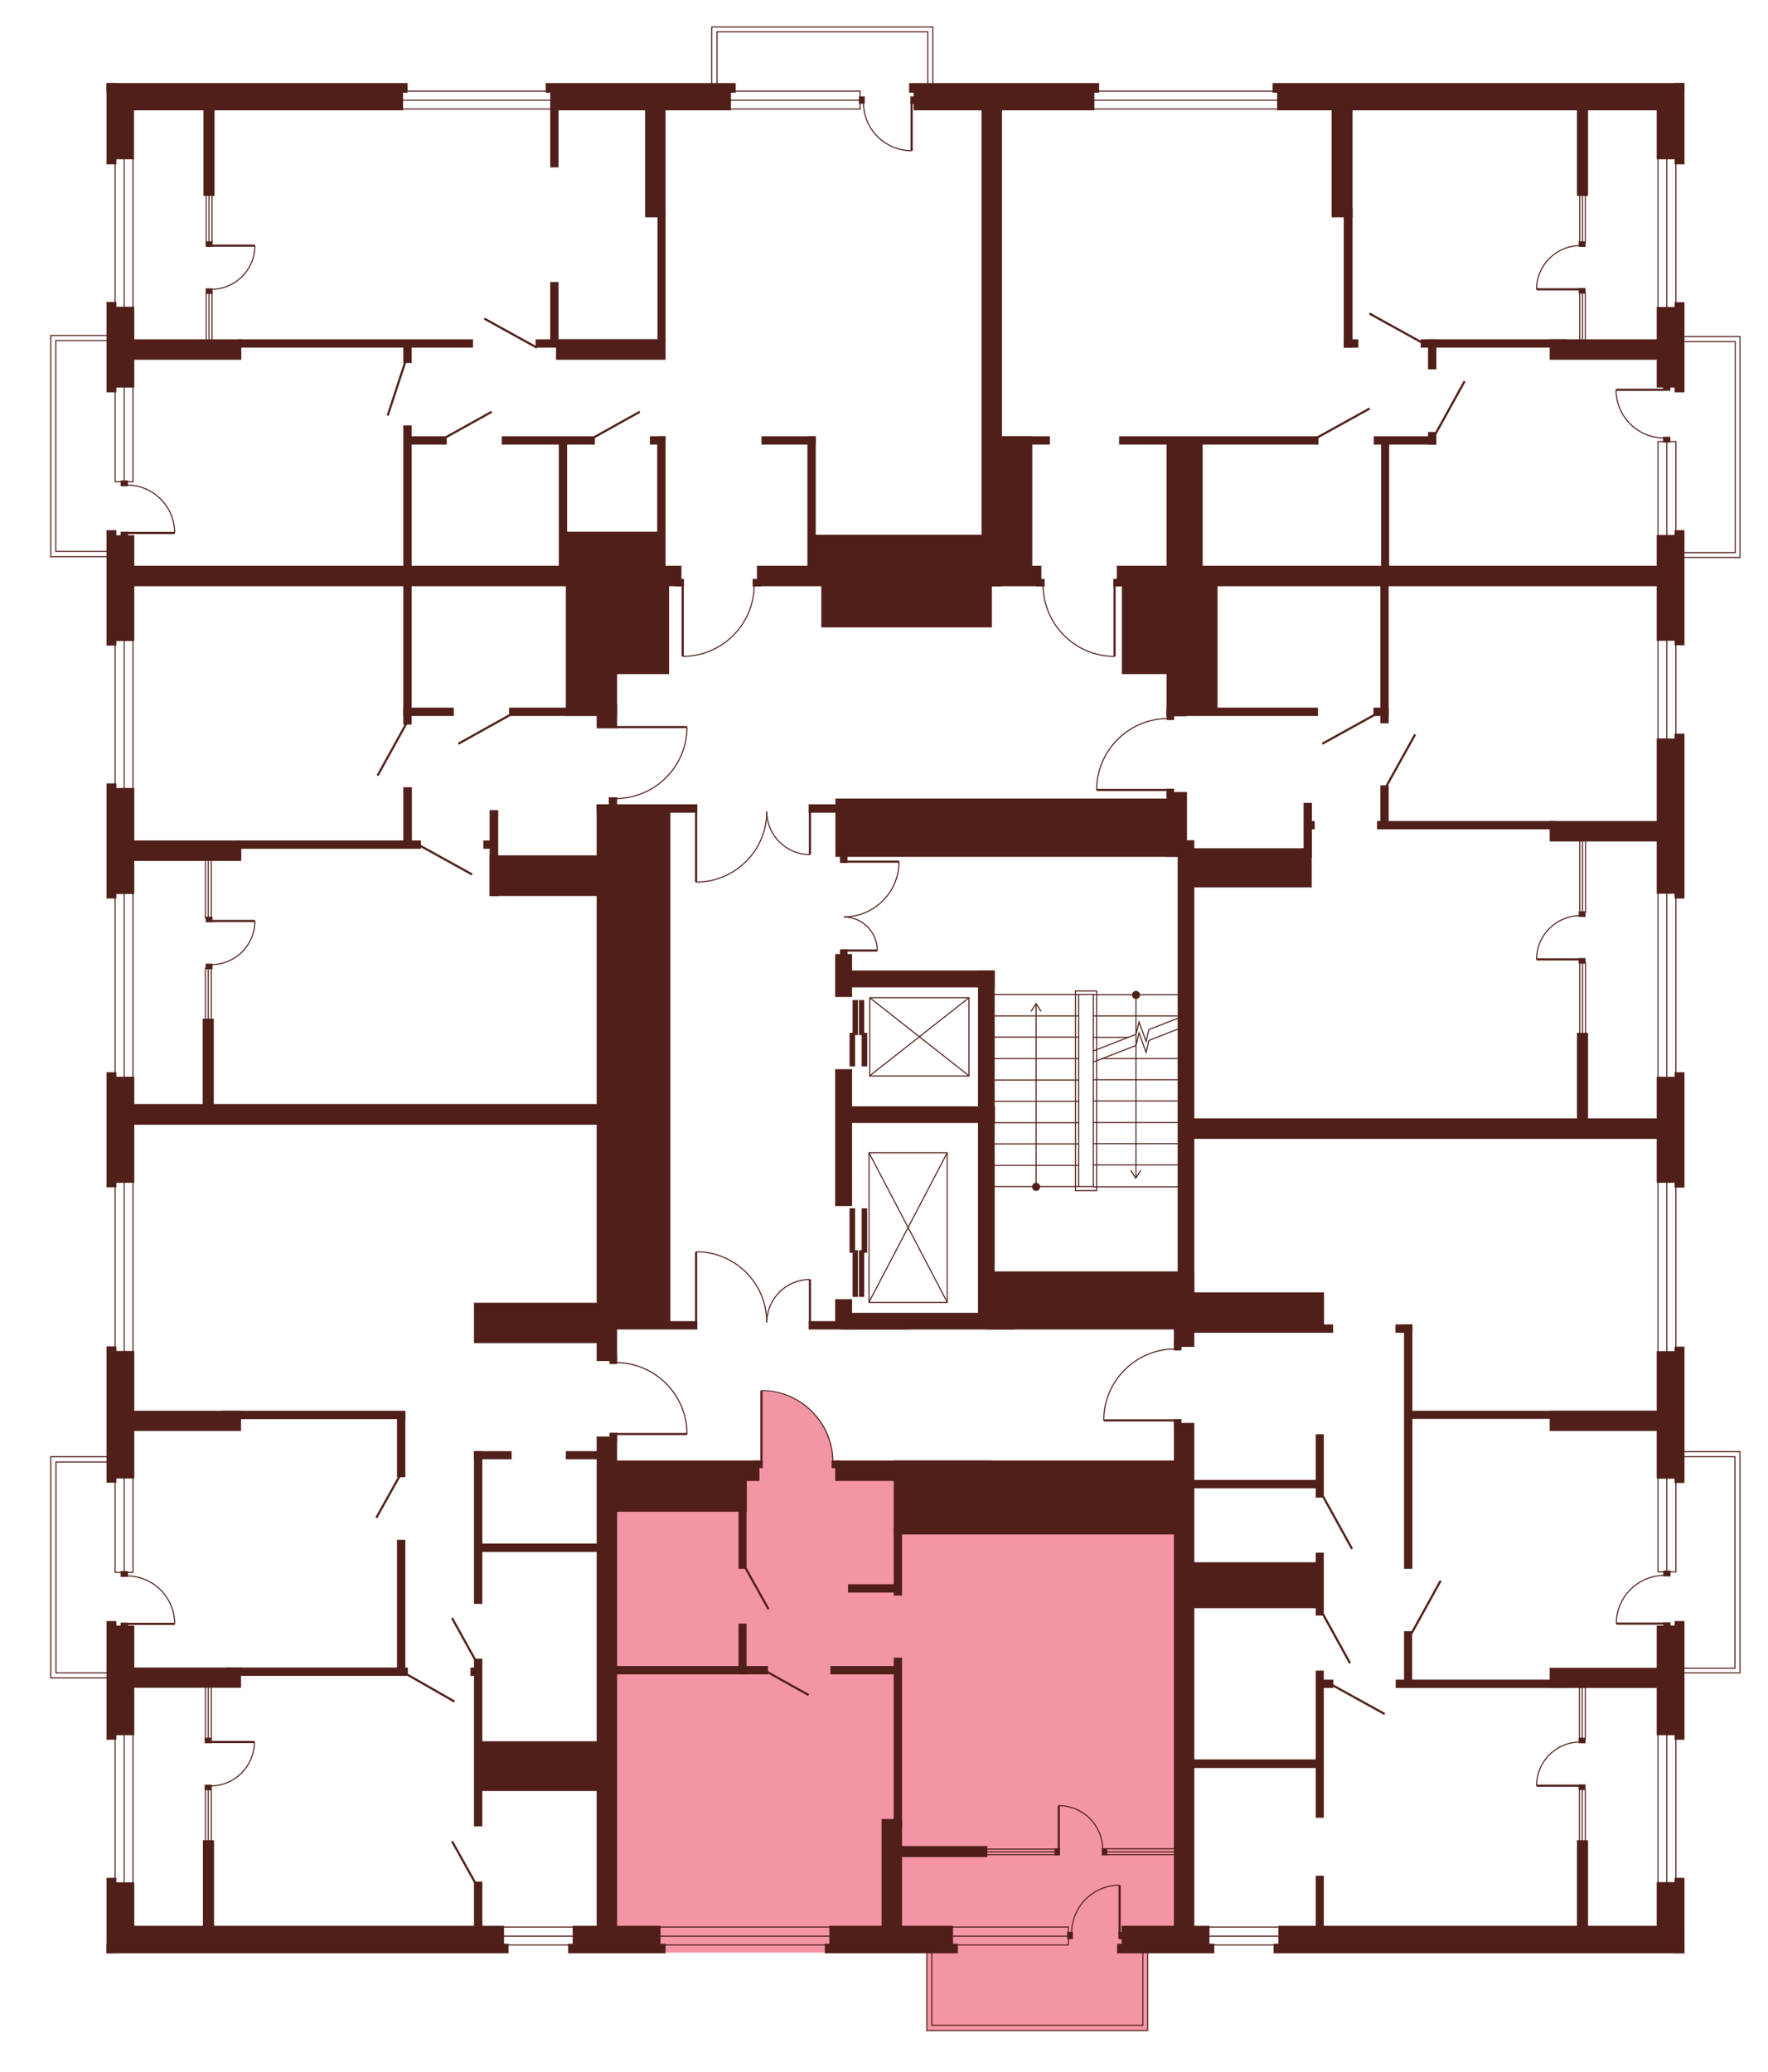 <?xml version="1.0" encoding="utf-8"?>
<!-- Generator: Adobe Illustrator 27.9.0, SVG Export Plug-In . SVG Version: 6.00 Build 0)  -->
<svg version="1.1" xmlns="http://www.w3.org/2000/svg" xmlns:xlink="http://www.w3.org/1999/xlink" x="0px" y="0px"
	 viewBox="0 0 700.5 820.6" style="enable-background:new 0 0 700.5 820.6;" xml:space="preserve">
<style type="text/css">
	.st0{display:none;fill:#F495A6;}
	.st1{fill:#F495A6;}
	.st2{fill:#511F19;stroke:#511F19;stroke-miterlimit:10;}
	.st3{fill:none;stroke:#511F19;stroke-width:0.425;stroke-miterlimit:10;}
	.st4{fill:none;stroke:#511F19;stroke-width:0.85;stroke-miterlimit:10;}
	.st5{fill:#511F19;}
</style>
<g id="Layer_4">
	<path id="_x32_Г5" class="st0" d="M261.1,228.8H42.9V33.7h349.8v193.6h-92.1v4.8H299c0,0,0.5,6.9-3.8,14.1
		c-4.3,7.2-10.3,10.3-10.3,10.3s-5.6,3.6-14.1,3.8l-0.1-28.3l-5.8,0L261.1,228.8z"/>
	<path id="_x32_A5" class="st0" d="M393.8,232l-1.1-198.4h274.4v194.8H445v3.5h-3.2v28.3c0,0-7-0.2-10.8-2.1c0,0-6.1-2.8-7.7-4.8
		c0,0-3.6-3.6-4.6-5c-1-1.5-3-5.1-3-5.1s-2.8-8.2-2.2-11.2H393.8z"/>
	<path id="_x31_А5" class="st0" d="M462.9,284.9v-55.8h204.1v218.7H470.8v-111h-7.9v-23.6h-28.3c0,0-0.6-8.6,5.6-16.8
		c6.1-8.2,14.8-10.3,14.8-10.3S459.9,284.6,462.9,284.9z"/>
	<path id="_x32_Б5" class="st0" d="M465.8,534.6v-29.9h4.3v-56.9h197v325.7H469.4V566.2h-3.5V563l-28.3-0.1c0,0-0.3-8.8,5-16.1
		s12.6-10.1,12.6-10.1S461.7,534.4,465.8,534.6z"/>
	<path id="_x31_Б5" class="st1" d="M330.2,579.3h137.5v194.1H240.6V579.3h61.3v-28.2c0,0,7.6-0.2,14.4,4
		c6.8,4.1,10.1,10.2,10.1,10.2S328.8,566.9,330.2,579.3z"/>
	<path id="_x32_В5" class="st0" d="M244.2,568.3v205.2H42.9V441.6h201.2V540c0,0,11.1-0.4,19.1,7.4c8,7.8,8.8,16.5,8.8,16.5
		l0.3,4.3H244.2z"/>
	<path id="_x31_В5" class="st0" d="M244.2,316.6v125.1H42.9V228.8h201.2v59.6h28.3c0,0,0.9,7.2-5.7,16.9c0,0-6.8,7.8-9.8,8.2
		C257,313.5,250.1,317.1,244.2,316.6z"/>
	<rect x="282" y="10.7" class="st0" width="87.6" height="33.8"/>
	<rect x="652.6" y="133.1" class="st0" width="36.6" height="87.5"/>
	<rect x="655.2" y="574.8" class="st0" width="33.9" height="87.6"/>
	<polygon class="st1" points="454.6,773.1 454.6,804.5 367.1,804.5 367.1,770.6 	"/>
	<polygon class="st0" points="51.7,664.6 20,664.6 20,577 56.2,577 55,664.6 	"/>
	<polygon class="st0" points="58.1,220.3 20,220.3 20,132.7 60.2,132.7 	"/>
</g>
<g id="СТЕНЫ">
	<rect x="42.7" y="33.4" class="st2" width="118.3" height="2.8"/>
	<rect x="216.7" y="33.4" class="st2" width="74.3" height="2.8"/>
	<rect x="42.7" y="33.4" class="st2" width="2.9" height="31.2"/>
	<polyline class="st3" points="45.6,154.8 45.6,190.8 52.7,190.8 52.7,153 	"/>
	<rect x="45.6" y="36.1" class="st2" width="113.6" height="7.1"/>
	<rect x="218.5" y="36.1" class="st2" width="70.6" height="7.1"/>
	<rect x="360.7" y="33.4" class="st2" width="74.3" height="2.8"/>
	<rect x="362.5" y="36.1" class="st2" width="70.6" height="7.1"/>
	<rect x="504.7" y="33.4" class="st2" width="162.1" height="2.8"/>
	<rect x="506.5" y="36.1" class="st2" width="157.4" height="7.1"/>
	<rect x="45.6" y="36.1" class="st2" width="7" height="26.5"/>
	<rect x="664" y="33.4" class="st2" width="2.9" height="31.2"/>
	<rect x="656.9" y="36.1" class="st2" width="7.1" height="26.5"/>
	<rect x="664" y="120.2" class="st2" width="2.9" height="34.7"/>
	<rect x="656.9" y="122.1" class="st2" width="7.1" height="30.9"/>
	<rect x="664" y="210.5" class="st2" width="2.9" height="44.6"/>
	<rect x="656.9" y="212.4" class="st2" width="7.1" height="40.9"/>
	<rect x="664" y="291.1" class="st2" width="2.9" height="64.3"/>
	<rect x="656.9" y="293" class="st2" width="7.1" height="60.5"/>
	<rect x="664" y="425.2" class="st2" width="2.9" height="44.7"/>
	<rect x="656.9" y="427" class="st2" width="7.1" height="41"/>
	<rect x="664" y="533.9" class="st2" width="2.9" height="53"/>
	<rect x="656.9" y="535.7" class="st2" width="7.1" height="49.5"/>
	<rect x="664" y="642.6" class="st2" width="2.9" height="46"/>
	<rect x="656.9" y="644.4" class="st2" width="7.1" height="42.4"/>
	<rect x="664" y="744.3" class="st2" width="2.9" height="28.9"/>
	<rect x="656.9" y="746" class="st2" width="7.1" height="27.1"/>
	<rect x="505.1" y="770.4" class="st2" width="161.8" height="2.8"/>
	<rect x="507" y="763.3" class="st2" width="159.8" height="7.1"/>
	<rect x="327.3" y="770.4" class="st2" width="51.7" height="2.8"/>
	<rect x="225.6" y="770.4" class="st2" width="37.6" height="2.8"/>
	<rect x="329.1" y="763.3" class="st2" width="48" height="7.1"/>
	<rect x="227.4" y="763.3" class="st2" width="33.8" height="7.1"/>
	<rect x="42.7" y="770.4" class="st2" width="158.3" height="2.8"/>
	<rect x="45.6" y="763.3" class="st2" width="153.6" height="7.1"/>
	<rect x="42.7" y="744.3" class="st2" width="2.9" height="28.9"/>
	<rect x="45.6" y="746.1" class="st2" width="7.1" height="24.2"/>
	<rect x="42.7" y="642.6" class="st2" width="2.9" height="46"/>
	<rect x="45.6" y="644.4" class="st2" width="7.1" height="42.4"/>
	<rect x="42.7" y="425.2" class="st2" width="2.9" height="44.6"/>
	<rect x="45.6" y="427" class="st2" width="7.1" height="41"/>
	<rect x="42.7" y="310.8" class="st2" width="2.9" height="44.6"/>
	<rect x="45.6" y="312.6" class="st2" width="7.1" height="41"/>
	<rect x="42.7" y="210.5" class="st2" width="2.9" height="44.7"/>
	<rect x="45.6" y="212.5" class="st2" width="7.1" height="40.9"/>
	<rect x="42.7" y="120.1" class="st2" width="2.9" height="34.8"/>
	<rect x="45.6" y="122" class="st2" width="7.1" height="31"/>
	<rect x="42.7" y="533.8" class="st2" width="2.9" height="53"/>
	<rect x="45.6" y="535.6" class="st2" width="7.1" height="49.5"/>
	<rect x="81.1" y="39.7" class="st2" width="3.4" height="37.4"/>
	<rect x="80.8" y="404" class="st2" width="3.4" height="37.4"/>
	<rect x="50" y="134.9" class="st2" width="45.1" height="7.1"/>
	<rect x="50" y="224.6" class="st2" width="219.5" height="7.1"/>
	<rect x="300.4" y="224.6" class="st2" width="111.7" height="7.1"/>
	<rect x="443" y="224.6" class="st2" width="221.6" height="7.1"/>
	<rect x="95.1" y="134.9" class="st2" width="91.8" height="2.3"/>
	<rect x="212.7" y="134.9" class="st2" width="48.7" height="2.3"/>
	<rect x="160.3" y="135.4" class="st2" width="2.3" height="7.9"/>
	<rect x="160.3" y="169" class="st2" width="2.3" height="58.4"/>
	<rect x="160.3" y="228.1" class="st2" width="2.3" height="58.4"/>
	<rect x="218.5" y="43.2" class="st2" width="2.3" height="22.6"/>
	<rect x="218.5" y="112.2" class="st2" width="2.3" height="22.7"/>
	<rect x="220.8" y="134.9" class="st2" width="42.4" height="7.1"/>
	<rect x="256.1" y="40.8" class="st2" width="7.1" height="44.8"/>
	<rect x="389.4" y="40.8" class="st2" width="7.1" height="191"/>
	<rect x="261" y="83.8" class="st2" width="2.2" height="51.1"/>
	<rect x="161" y="173.3" class="st2" width="15.5" height="2.3"/>
	<rect x="199.3" y="173.3" class="st2" width="35.9" height="2.3"/>
	<rect x="258" y="173.3" class="st2" width="5.2" height="2.3"/>
	<rect x="302.2" y="173.3" class="st2" width="20.5" height="2.3"/>
	<rect x="395" y="173.3" class="st2" width="13.5" height="52.9"/>
	<rect x="395" y="173.3" class="st2" width="20.5" height="2.3"/>
	<rect x="544.8" y="173.3" class="st2" width="23.8" height="2.3"/>
	<rect x="443.9" y="173.3" class="st2" width="78" height="2.3"/>
	<rect x="260.9" y="173.3" class="st2" width="2.3" height="55.2"/>
	<rect x="320.4" y="173.3" class="st2" width="2.3" height="55.2"/>
	<rect x="221.9" y="174.4" class="st2" width="2.3" height="52.1"/>
	<rect x="223" y="211.1" class="st2" width="39" height="15.8"/>
	<rect x="321.5" y="212.3" class="st2" width="71.6" height="14.7"/>
	<rect x="462.7" y="175.3" class="st2" width="13.3" height="52.5"/>
	<rect x="566.3" y="171.6" class="st2" width="2.3" height="4"/>
	<rect x="563.4" y="134.9" class="st2" width="56.7" height="2.3"/>
	<rect x="566.3" y="134.9" class="st2" width="2.3" height="10.9"/>
	<rect x="547.7" y="174.9" class="st2" width="2.2" height="53"/>
	<rect x="614.5" y="134.9" class="st2" width="49" height="7.1"/>
	<rect x="528.1" y="39.7" class="st2" width="7.3" height="45.9"/>
	<rect x="532.9" y="83.1" class="st2" width="2.5" height="54.1"/>
	<rect x="532.9" y="134.9" class="st2" width="4.8" height="2.3"/>
	<rect x="625.3" y="40.5" class="st2" width="3.4" height="36.6"/>
	<rect x="160.3" y="280.8" class="st2" width="19" height="2.3"/>
	<rect x="202.2" y="280.8" class="st2" width="40" height="2.3"/>
	<rect x="224.7" y="229" class="st2" width="19.3" height="54.1"/>
	<rect x="236.9" y="279.1" class="st2" width="7.1" height="8.9"/>
	<rect x="236.9" y="319.1" class="st2" width="7.1" height="219.5"/>
	<rect x="240.1" y="229.8" class="st2" width="24.5" height="36.7"/>
	<rect x="325.9" y="228.5" class="st2" width="66.6" height="19.5"/>
	<rect x="445" y="229.7" class="st2" width="20" height="36.8"/>
	<rect x="462.7" y="231.3" class="st2" width="7.1" height="51.9"/>
	<rect x="462.7" y="280.8" class="st2" width="59" height="2.3"/>
	<rect x="469" y="230.1" class="st2" width="12.9" height="51.2"/>
	<rect x="547.4" y="230.1" class="st2" width="2.3" height="55.9"/>
	<rect x="547.4" y="311.6" class="st2" width="2.3" height="16.3"/>
	<rect x="331.4" y="378.4" class="st2" width="5.7" height="16"/>
	<rect x="331.4" y="515.1" class="st2" width="5.7" height="10.9"/>
	<rect x="331.4" y="424" class="st2" width="5.7" height="53.2"/>
	<rect x="334.9" y="384.9" class="st2" width="58.7" height="5.7"/>
	<rect x="544.7" y="280.8" class="st2" width="5" height="2.3"/>
	<rect x="546.1" y="325.7" class="st2" width="69.8" height="2.3"/>
	<rect x="614.5" y="325.7" class="st2" width="43.2" height="7.1"/>
	<rect x="51.9" y="333.4" class="st2" width="43.2" height="7.1"/>
	<rect x="94.5" y="333.4" class="st2" width="71.8" height="2.3"/>
	<rect x="160.3" y="312.3" class="st2" width="2.4" height="22.3"/>
	<rect x="194.5" y="321.4" class="st2" width="2.4" height="33"/>
	<rect x="192" y="333.4" class="st2" width="4.3" height="2.3"/>
	<rect x="194.5" y="339.3" class="st2" width="45" height="15.1"/>
	<rect x="236.9" y="319.1" class="st2" width="38.9" height="2.3"/>
	<rect x="320.9" y="319.1" class="st2" width="38.9" height="2.3"/>
	<rect x="236.9" y="523.8" class="st2" width="38.9" height="2.3"/>
	<rect x="320.9" y="523.8" class="st2" width="38.9" height="2.3"/>
	<rect x="242.6" y="321" class="st2" width="22.5" height="203.3"/>
	<rect x="51.7" y="437.8" class="st2" width="188.1" height="7.2"/>
	<rect x="188.3" y="516.5" class="st2" width="50.2" height="15"/>
	<rect x="331.5" y="316.8" class="st2" width="136" height="22.1"/>
	<rect x="462.7" y="314.2" class="st2" width="7.1" height="24.7"/>
	<rect x="467.1" y="333.3" class="st2" width="5.6" height="178.3"/>
	<rect x="471.5" y="336.5" class="st2" width="47.7" height="14.5"/>
	<rect x="517" y="318.5" class="st2" width="2.3" height="20.7"/>
	<rect x="517.7" y="325.7" class="st2" width="2.7" height="2.3"/>
	<rect x="333.6" y="520.5" class="st2" width="68" height="5.6"/>
	<rect x="333.6" y="438.7" class="st2" width="60.1" height="5.6"/>
	<rect x="388" y="384.9" class="st2" width="5.6" height="139.2"/>
	<rect x="391.3" y="504.1" class="st2" width="81.4" height="22"/>
	<rect x="465.6" y="522.3" class="st2" width="7.1" height="10.7"/>
	<rect x="469.7" y="443.5" class="st2" width="191.2" height="7.1"/>
	<rect x="625.3" y="409.6" class="st2" width="3.4" height="36"/>
	<rect x="470.6" y="525.1" class="st2" width="57.1" height="2.3"/>
	<rect x="469.2" y="512.4" class="st2" width="54.9" height="13.7"/>
	<rect x="553.4" y="525.1" class="st2" width="5.7" height="2.3"/>
	<rect x="556.8" y="525.1" class="st2" width="2.3" height="95.8"/>
	<rect x="558.3" y="559.3" class="st2" width="99.8" height="2.2"/>
	<rect x="614.5" y="559.3" class="st2" width="46.3" height="7"/>
	<rect x="614.5" y="661.1" class="st2" width="46.3" height="7"/>
	<rect x="47.7" y="559.3" class="st2" width="47.3" height="7"/>
	<rect x="47.7" y="661" class="st2" width="47.3" height="7"/>
	<rect x="88.5" y="559.3" class="st2" width="71.6" height="2.3"/>
	<rect x="157.8" y="559.5" class="st2" width="2.3" height="25.1"/>
	<rect x="157.8" y="610.4" class="st2" width="2.3" height="52.9"/>
	<rect x="90.3" y="661" class="st2" width="70.8" height="2.3"/>
	<rect x="80.9" y="729.4" class="st2" width="3.4" height="36"/>
	<rect x="188.3" y="575.3" class="st2" width="13.9" height="2.2"/>
	<rect x="224.7" y="575.3" class="st2" width="13.9" height="2.2"/>
	<rect x="188.3" y="575.3" class="st2" width="2.3" height="59.5"/>
	<rect x="236.9" y="569.5" class="st2" width="7.1" height="198.2"/>
	<rect x="239.6" y="579" class="st2" width="60.8" height="7.1"/>
	<rect x="331.4" y="579" class="st2" width="60.8" height="7.1"/>
	<rect x="241.5" y="584.2" class="st2" width="53.9" height="14.1"/>
	<rect x="293.1" y="593.5" class="st2" width="2.2" height="27.4"/>
	<rect x="293.1" y="643.6" class="st2" width="2.2" height="19.1"/>
	<rect x="242.1" y="660.4" class="st2" width="61.7" height="2.3"/>
	<rect x="329.5" y="660.4" class="st2" width="27.1" height="2.3"/>
	<rect x="336.5" y="628" class="st2" width="20.1" height="2.3"/>
	<rect x="354.6" y="579" class="st2" width="112.9" height="28.3"/>
	<rect x="465.6" y="564.1" class="st2" width="7.1" height="201.3"/>
	<rect x="349.8" y="721" class="st2" width="7.1" height="46.6"/>
	<rect x="354.6" y="657.1" class="st2" width="2.3" height="66.4"/>
	<rect x="354.6" y="605.8" class="st2" width="2.3" height="25.7"/>
	<rect x="356.3" y="731.7" class="st2" width="34.4" height="3.4"/>
	<rect x="521.8" y="743.5" class="st2" width="2.2" height="22.4"/>
	<rect x="521.8" y="662.2" class="st2" width="2.2" height="57.3"/>
	<rect x="521.8" y="615.5" class="st2" width="2.2" height="23.9"/>
	<rect x="521.8" y="568.6" class="st2" width="2.2" height="24.1"/>
	<rect x="471.2" y="697.4" class="st2" width="51.8" height="2.4"/>
	<rect x="522.7" y="665.8" class="st2" width="5.1" height="2.3"/>
	<rect x="553.5" y="665.8" class="st2" width="67.9" height="2.3"/>
	<rect x="556.8" y="646.6" class="st2" width="2.2" height="20"/>
	<rect x="470.4" y="619.3" class="st2" width="52.3" height="17.2"/>
	<rect x="471.7" y="586.7" class="st2" width="51" height="2.3"/>
	<rect x="625.3" y="729.4" class="st2" width="3.4" height="35.6"/>
	<rect x="188.3" y="745.8" class="st2" width="2.3" height="20.3"/>
	<rect x="188.3" y="657.5" class="st2" width="2.3" height="65.4"/>
	<rect x="186.9" y="661" class="st2" width="2.9" height="2.3"/>
	<rect x="190.3" y="690.2" class="st2" width="46.9" height="18.7"/>
	<rect x="189.8" y="611.9" class="st2" width="49" height="2.3"/>
	<line class="st3" x1="49.2" y1="190.8" x2="49.2" y2="153"/>
	<line class="st3" x1="49.2" y1="122" x2="49.2" y2="62.6"/>
	<line class="st3" x1="52.7" y1="122" x2="52.7" y2="62.6"/>
	<line class="st3" x1="45.6" y1="120.1" x2="45.6" y2="64.5"/>
	<line class="st3" x1="656.9" y1="62.7" x2="656.9" y2="122.1"/>
	<line class="st3" x1="664" y1="64.6" x2="664" y2="120.2"/>
	<line class="st3" x1="660.4" y1="62.7" x2="660.4" y2="122.1"/>
	<line class="st3" x1="656.9" y1="293" x2="656.9" y2="253.2"/>
	<line class="st3" x1="664" y1="291" x2="664" y2="255.2"/>
	<line class="st3" x1="660.4" y1="293" x2="660.4" y2="253.2"/>
	<line class="st3" x1="664" y1="355.4" x2="664" y2="425.2"/>
	<line class="st3" x1="656.9" y1="353.5" x2="656.9" y2="427"/>
	<line class="st3" x1="660.4" y1="353.5" x2="660.4" y2="427"/>
	<polyline class="st3" points="656.9,585.1 656.9,622.6 664,622.6 664,586.9 	"/>
	<line class="st3" x1="660.4" y1="622.6" x2="660.4" y2="585.1"/>
	<line class="st3" x1="664" y1="533.9" x2="664" y2="469.7"/>
	<line class="st3" x1="656.9" y1="467.9" x2="656.9" y2="535.7"/>
	<line class="st3" x1="660.4" y1="535.7" x2="660.4" y2="467.9"/>
	<line class="st3" x1="664" y1="688.6" x2="664" y2="744.3"/>
	<line class="st3" x1="656.9" y1="686.8" x2="656.9" y2="746"/>
	<line class="st3" x1="660.4" y1="746.1" x2="660.4" y2="686.8"/>
	<line class="st3" x1="263.2" y1="770.4" x2="327.3" y2="770.4"/>
	<line class="st3" x1="329.1" y1="763.3" x2="261.3" y2="763.3"/>
	<line class="st3" x1="261.3" y1="766.9" x2="329.1" y2="766.9"/>
	<line class="st3" x1="52.7" y1="746.1" x2="52.7" y2="686.8"/>
	<line class="st3" x1="45.6" y1="688.6" x2="45.6" y2="744.3"/>
	<line class="st3" x1="49.2" y1="746.1" x2="49.2" y2="686.8"/>
	<line class="st3" x1="52.7" y1="468" x2="52.7" y2="535.6"/>
	<line class="st3" x1="45.6" y1="533.8" x2="45.6" y2="469.8"/>
	<line class="st3" x1="49.2" y1="468" x2="49.2" y2="535.6"/>
	<line class="st3" x1="45.6" y1="355.4" x2="45.6" y2="425.2"/>
	<line class="st3" x1="52.7" y1="427" x2="52.7" y2="353.6"/>
	<line class="st3" x1="49.2" y1="353.6" x2="49.2" y2="427"/>
	<line class="st3" x1="45.6" y1="255.1" x2="45.6" y2="310.8"/>
	<line class="st3" x1="52.7" y1="312.6" x2="52.7" y2="253.2"/>
	<line class="st3" x1="49.2" y1="253.2" x2="49.2" y2="312.6"/>
	<polyline class="st3" points="81.7,77.1 81.7,96.1 84,96.1 84,77.1 	"/>
	<line class="st3" x1="82.8" y1="96.1" x2="82.8" y2="77.1"/>
	<polyline class="st3" points="81.7,134.9 81.7,115.8 84,115.8 84,134.9 	"/>
	<line class="st3" x1="82.8" y1="115.8" x2="82.8" y2="134.9"/>
	<polyline class="st3" points="625.9,134.9 625.9,115.8 628.1,115.8 628.1,134.9 	"/>
	<line class="st3" x1="627" y1="115.8" x2="627" y2="134.9"/>
	<polyline class="st3" points="625.9,77.1 625.9,96.1 628.1,96.1 628.1,77.1 	"/>
	<line class="st3" x1="627" y1="96.1" x2="627" y2="77.1"/>
	<polyline class="st3" points="625.9,409.6 625.9,381.2 628.2,381.2 628.2,409.6 	"/>
	<line class="st3" x1="627" y1="381.2" x2="627" y2="409.6"/>
	<polyline class="st3" points="625.9,332.8 625.9,361.3 628.2,361.3 628.2,332.8 	"/>
	<line class="st3" x1="627" y1="361.3" x2="627" y2="332.8"/>
	<polyline class="st3" points="625.8,729.5 625.8,708.7 628.1,708.7 628.1,729.5 	"/>
	<line class="st3" x1="626.9" y1="708.7" x2="626.9" y2="729.5"/>
	<polyline class="st3" points="625.8,668 625.8,688.8 628.1,688.8 628.1,668 	"/>
	<line class="st3" x1="626.9" y1="688.8" x2="626.9" y2="668"/>
	<polyline class="st3" points="390.7,732.4 418.3,732.4 418.3,734.6 390.7,734.6 	"/>
	<line class="st3" x1="418.3" y1="733.5" x2="390.7" y2="733.5"/>
	<polyline class="st3" points="465.6,734.6 438.2,734.6 438.2,732.3 465.6,732.3 	"/>
	<line class="st3" x1="438.2" y1="733.5" x2="465.6" y2="733.5"/>
	<polyline class="st3" points="81.4,729.4 81.4,708.6 83.7,708.6 83.7,729.4 	"/>
	<line class="st3" x1="82.5" y1="708.6" x2="82.5" y2="729.4"/>
	<polyline class="st3" points="81.4,667.8 81.4,688.8 83.7,688.8 83.7,667.8 	"/>
	<line class="st3" x1="82.5" y1="688.8" x2="82.5" y2="667.8"/>
	<polyline class="st3" points="81.4,404 81.4,383.4 83.7,383.4 83.7,404 	"/>
	<line class="st3" x1="82.5" y1="383.4" x2="82.5" y2="404"/>
	<polyline class="st3" points="81.4,340.3 81.4,363.6 83.7,363.6 83.7,340.3 	"/>
	<line class="st3" x1="82.5" y1="363.6" x2="82.5" y2="340.3"/>
	<polyline class="st3" points="284.1,33.4 284.1,12.6 367.6,12.6 367.6,33.4 	"/>
	<polyline class="st3" points="369.6,33.4 369.6,10.7 282,10.7 282,33.4 	"/>
	<polyline class="st3" points="666.9,133.3 689.4,133.3 689.4,220.8 666.9,220.8 	"/>
	<polyline class="st3" points="666.9,218.9 687.5,218.9 687.5,135.3 666.9,135.3 	"/>
	<polyline class="st3" points="42.7,132.9 20.1,132.9 20.1,220.5 42.7,220.5 	"/>
	<polyline class="st3" points="42.7,218.4 22.1,218.4 22.1,134.9 42.7,134.9 	"/>
	<line class="st4" x1="191.9" y1="126.2" x2="212.7" y2="137.7"/>
	<line class="st4" x1="542.6" y1="124.2" x2="563.4" y2="135.7"/>
	<line class="st4" x1="523.9" y1="294.6" x2="544.7" y2="283.1"/>
	<line class="st4" x1="535.7" y1="613.5" x2="524.2" y2="592.7"/>
	<line class="st4" x1="570.8" y1="626.1" x2="559.3" y2="646.9"/>
	<line class="st4" x1="534.9" y1="658.8" x2="524.2" y2="639.4"/>
	<line class="st4" x1="548.6" y1="678.9" x2="527.8" y2="667.4"/>
	<line class="st4" x1="521.9" y1="173.3" x2="542.7" y2="161.8"/>
	<line class="st4" x1="580.3" y1="151" x2="568.8" y2="171.8"/>
	<line class="st4" x1="560.7" y1="290.9" x2="549.2" y2="311.6"/>
	<line class="st4" x1="181.6" y1="294.6" x2="202.4" y2="283"/>
	<line class="st4" x1="166.3" y1="334.9" x2="187.1" y2="346.4"/>
	<line class="st4" x1="149.1" y1="601.2" x2="158.3" y2="584.7"/>
	<line class="st4" x1="179.1" y1="640.9" x2="188.3" y2="657.5"/>
	<line class="st4" x1="295.3" y1="620.9" x2="304.5" y2="637.4"/>
	<line class="st4" x1="303.9" y1="662.2" x2="320.4" y2="671.4"/>
	<line class="st4" x1="179.1" y1="729.3" x2="188.3" y2="745.8"/>
	<line class="st4" x1="149.6" y1="307.2" x2="161.1" y2="286.4"/>
	<line class="st4" x1="176.5" y1="173.3" x2="194.8" y2="163.1"/>
	<line class="st4" x1="235.2" y1="173.3" x2="253.5" y2="163.1"/>
	<line class="st4" x1="153.6" y1="164.6" x2="160.6" y2="143.3"/>
	<g>
		<line class="st4" x1="244" y1="288" x2="272.2" y2="288"/>
		<path class="st3" d="M272.2,288c0,15.6-12.7,28.3-28.3,28.3"/>
	</g>
	<g>
		<g>
			<line class="st4" x1="275.8" y1="321.4" x2="275.8" y2="349.4"/>
			<path class="st3" d="M275.8,349.4c15.5,0,28-12.5,28-28"/>
		</g>
		<g>
			<line class="st4" x1="320.9" y1="321.4" x2="320.9" y2="338.5"/>
			<path class="st3" d="M320.9,338.5c-9.4,0-17.1-7.6-17.1-17.1"/>
		</g>
	</g>
	<g>
		<g>
			<line class="st4" x1="275.8" y1="523.8" x2="275.8" y2="495.8"/>
			<path class="st3" d="M275.8,495.8c15.5,0,28,12.5,28,28"/>
		</g>
		<g>
			<line class="st4" x1="320.9" y1="523.8" x2="320.9" y2="506.8"/>
			<path class="st3" d="M320.9,506.8c-9.4,0-17.1,7.6-17.1,17.1"/>
		</g>
	</g>
	<g>
		<g>
			<line class="st4" x1="334.3" y1="341.3" x2="356.2" y2="341.3"/>
			<path class="st3" d="M356.2,341.3c0,12.1-9.8,21.9-21.9,21.9"/>
		</g>
		<g>
			<line class="st4" x1="334.3" y1="376.5" x2="347.6" y2="376.5"/>
			<path class="st3" d="M347.6,376.5c0-7.4-6-13.3-13.3-13.3"/>
		</g>
	</g>
	<rect x="241.7" y="316.3" class="st2" width="2.3" height="4"/>
	<g>
		<g>
			<line class="st4" x1="270.5" y1="231.7" x2="270.5" y2="260"/>
			<path class="st3" d="M270.5,260c15.6,0,28.3-12.7,28.3-28.3"/>
		</g>
		<rect x="298.7" y="229.8" class="st2" width="2.4" height="2"/>
		<rect x="268.1" y="229.8" class="st2" width="2.4" height="2"/>
	</g>
	<g>
		<g>
			<line class="st4" x1="441.6" y1="231.7" x2="441.6" y2="260"/>
			<path class="st3" d="M441.6,260c-15.6,0-28.3-12.7-28.3-28.3"/>
		</g>
		<rect x="411" y="229.8" class="st2" width="2.4" height="2"/>
		<rect x="441.6" y="229.8" class="st2" width="2.4" height="2"/>
	</g>
	<g>
		<g>
			<line class="st4" x1="462.7" y1="312.9" x2="434.5" y2="312.9"/>
			<path class="st3" d="M434.5,312.9c0-15.6,12.7-28.3,28.3-28.3"/>
		</g>
		<rect x="462.7" y="282.3" class="st2" width="2" height="2.4"/>
		<rect x="462.7" y="312.9" class="st2" width="2" height="2.4"/>
	</g>
	<g>
		<g>
			<line class="st4" x1="244" y1="568" x2="272.2" y2="568"/>
			<path class="st3" d="M272.2,568c0-15.6-12.7-28.3-28.3-28.3"/>
		</g>
		<rect x="242" y="537.4" class="st2" width="2" height="2.4"/>
		<rect x="242" y="568" class="st2" width="2" height="2.4"/>
	</g>
	<g>
		<g>
			<line class="st4" x1="301.7" y1="579" x2="301.7" y2="550.8"/>
			<path class="st3" d="M301.7,550.8c15.6,0,28.3,12.7,28.3,28.3"/>
		</g>
		<rect x="330" y="579" class="st2" width="2.4" height="2"/>
		<rect x="299.3" y="579" class="st2" width="2.4" height="2"/>
	</g>
	<g>
		<g>
			<line class="st4" x1="465.6" y1="562.6" x2="437.3" y2="562.6"/>
			<path class="st3" d="M437.3,562.6c0-15.6,12.7-28.3,28.3-28.3"/>
		</g>
		<rect x="465.6" y="532" class="st2" width="2" height="2.4"/>
		<rect x="465.6" y="562.6" class="st2" width="2" height="2.4"/>
	</g>
	<rect x="333.3" y="376.5" class="st2" width="2" height="2.6"/>
	<rect x="333.3" y="338.7" class="st2" width="2" height="2.6"/>
	<line class="st4" x1="161.2" y1="663.2" x2="180.1" y2="674"/>
	<g>
		<rect x="82" y="96.1" class="st2" width="1.7" height="1.2"/>
		<rect x="82" y="114.7" class="st2" width="1.7" height="1.2"/>
		<g>
			<line class="st4" x1="83.7" y1="97.3" x2="101" y2="97.3"/>
			<path class="st3" d="M101,97.3c0,9.6-7.8,17.3-17.3,17.3"/>
		</g>
	</g>
	<g>
		<rect x="48.3" y="211.1" class="st2" width="1.9" height="1.3"/>
		<rect x="48.3" y="190.8" class="st2" width="1.9" height="1.3"/>
		<g>
			<line class="st4" x1="50.2" y1="211.1" x2="69.2" y2="211.1"/>
			<path class="st3" d="M69.2,211.1c0-10.5-8.5-19-19-19"/>
		</g>
	</g>
	<polyline class="st3" points="45.6,586.8 45.6,622.8 52.7,622.8 52.7,585.1 	"/>
	<line class="st3" x1="49.2" y1="622.8" x2="49.2" y2="585.1"/>
	<polyline class="st3" points="42.7,664.6 20.1,664.6 20.1,577 42.7,577 	"/>
	<polyline class="st3" points="42.7,579.1 22.2,579.1 22.2,662.6 42.7,662.6 	"/>
	<g>
		<rect x="48.3" y="643.2" class="st2" width="1.9" height="1.3"/>
		<rect x="48.3" y="622.8" class="st2" width="1.9" height="1.3"/>
		<g>
			<line class="st4" x1="50.2" y1="643.2" x2="69.2" y2="643.2"/>
			<path class="st3" d="M69.2,643.2c0-10.5-8.5-19-19-19"/>
		</g>
	</g>
	<g>
		<rect x="626" y="114.6" class="st2" width="1.7" height="1.2"/>
		<rect x="626" y="96.1" class="st2" width="1.7" height="1.2"/>
		<g>
			<line class="st4" x1="626" y1="114.6" x2="608.8" y2="114.6"/>
			<path class="st3" d="M608.8,114.6c0-9.5,7.7-17.3,17.3-17.3"/>
		</g>
	</g>
	<g>
		<rect x="626" y="707.3" class="st2" width="1.7" height="1.2"/>
		<rect x="626" y="688.8" class="st2" width="1.7" height="1.2"/>
		<g>
			<line class="st4" x1="626" y1="707.3" x2="608.8" y2="707.3"/>
			<path class="st3" d="M608.8,707.3c0-9.5,7.7-17.3,17.3-17.3"/>
		</g>
	</g>
	<g>
		<rect x="626" y="380" class="st2" width="1.7" height="1.2"/>
		<rect x="626" y="361.5" class="st2" width="1.7" height="1.2"/>
		<g>
			<line class="st4" x1="626" y1="380" x2="608.8" y2="380"/>
			<path class="st3" d="M608.8,380c0-9.5,7.7-17.3,17.3-17.3"/>
		</g>
	</g>
	<polyline class="st3" points="664,210.5 664,174.9 656.9,174.9 656.9,212.3 	"/>
	<line class="st3" x1="660.4" y1="174.9" x2="660.4" y2="212.3"/>
	<polyline class="st3" points="666.9,575 689.4,575 689.4,662.6 666.9,662.6 	"/>
	<polyline class="st3" points="666.9,660.8 687.4,660.8 687.4,577 666.9,577 	"/>
	<g>
		<rect x="659.4" y="153" class="st2" width="1.9" height="1.3"/>
		<rect x="659.4" y="173.5" class="st2" width="1.9" height="1.3"/>
		<g>
			<line class="st4" x1="659.4" y1="154.4" x2="640.3" y2="154.4"/>
			<path class="st3" d="M640.3,154.4c0,10.5,8.5,19.1,19.1,19.1"/>
		</g>
	</g>
	<polyline class="st3" points="291,36.1 340.8,36.1 340.8,43.2 289.1,43.2 	"/>
	<line class="st3" x1="289.1" y1="39.7" x2="340.8" y2="39.7"/>
	<line class="st3" x1="218.5" y1="43.2" x2="159.1" y2="43.2"/>
	<line class="st3" x1="161.1" y1="36.1" x2="216.7" y2="36.1"/>
	<line class="st3" x1="159.1" y1="39.7" x2="218.5" y2="39.7"/>
	<line class="st3" x1="506.5" y1="43.2" x2="433.1" y2="43.2"/>
	<line class="st3" x1="435" y1="36.1" x2="504.7" y2="36.1"/>
	<line class="st3" x1="433.1" y1="39.7" x2="506.5" y2="39.7"/>
	<g>
		<rect x="361.2" y="38.7" class="st2" width="1.3" height="1.9"/>
		<rect x="340.8" y="38.7" class="st2" width="1.3" height="1.9"/>
		<g>
			<line class="st4" x1="361.2" y1="40.6" x2="361.2" y2="59.7"/>
			<path class="st3" d="M361.2,59.7c-10.5,0-19.1-8.5-19.1-19.1"/>
		</g>
	</g>
	<g>
		<rect x="659.5" y="643.1" class="st2" width="1.9" height="1.3"/>
		<rect x="659.5" y="622.6" class="st2" width="1.9" height="1.3"/>
		<g>
			<line class="st4" x1="659.5" y1="643.1" x2="640.4" y2="643.1"/>
			<path class="st3" d="M640.4,643.1c0-10.5,8.5-19.1,19.1-19.1"/>
		</g>
	</g>
	<g>
		<rect x="82" y="363.6" class="st2" width="1.7" height="1.2"/>
		<rect x="82" y="382.2" class="st2" width="1.7" height="1.2"/>
		<g>
			<line class="st4" x1="83.7" y1="364.8" x2="101" y2="364.8"/>
			<path class="st3" d="M101,364.8c0,9.6-7.8,17.3-17.3,17.3"/>
		</g>
	</g>
	<polyline class="st3" points="378.9,770.4 423.3,770.4 423.3,763.3 377.1,763.3 	"/>
	<line class="st3" x1="377.1" y1="766.9" x2="423.3" y2="766.9"/>
	<line class="st3" x1="507" y1="763.3" x2="478.7" y2="763.3"/>
	<line class="st3" x1="480.6" y1="770.4" x2="505.1" y2="770.4"/>
	<line class="st3" x1="478.7" y1="766.9" x2="507" y2="766.9"/>
	<polyline class="st3" points="367.2,773.2 367.2,804.3 454.7,804.3 454.7,773.2 	"/>
	<polyline class="st3" points="452.8,773.2 452.8,802.2 369.2,802.2 369.2,773.2 	"/>
	<g>
		<rect x="443.6" y="765.7" class="st2" width="1.3" height="1.9"/>
		<rect x="423.3" y="765.7" class="st2" width="1.3" height="1.9"/>
		<g>
			<line class="st4" x1="443.6" y1="765.7" x2="443.6" y2="746.7"/>
			<path class="st3" d="M443.6,746.7c-10.5,0-19,8.5-19,19"/>
		</g>
	</g>
	<g>
		<rect x="81.6" y="688.8" class="st2" width="1.8" height="1.2"/>
		<rect x="81.6" y="707.4" class="st2" width="1.8" height="1.2"/>
		<g>
			<line class="st4" x1="83.4" y1="690" x2="100.8" y2="690"/>
			<path class="st3" d="M100.8,690c0,9.6-7.8,17.4-17.4,17.4"/>
		</g>
	</g>
	<g>
		<rect x="418.3" y="732.6" class="st2" width="1.2" height="1.8"/>
		<rect x="437" y="732.6" class="st2" width="1.2" height="1.8"/>
		<g>
			<line class="st4" x1="419.5" y1="732.6" x2="419.5" y2="715.2"/>
			<path class="st3" d="M419.5,715.2c9.6,0,17.4,7.8,17.4,17.4"/>
		</g>
	</g>
	<g>
		<line class="st3" x1="427.4" y1="393.9" x2="393.6" y2="393.9"/>
		<line class="st3" x1="427.4" y1="461.6" x2="393.6" y2="461.6"/>
		<line class="st3" x1="427.4" y1="470" x2="393.6" y2="470"/>
		<line class="st3" x1="427.4" y1="453.1" x2="393.6" y2="453.1"/>
		<line class="st3" x1="427.4" y1="444.7" x2="393.6" y2="444.7"/>
		<line class="st3" x1="427.4" y1="436.2" x2="393.6" y2="436.2"/>
		<line class="st3" x1="427.4" y1="427.8" x2="393.6" y2="427.8"/>
		<line class="st3" x1="427.4" y1="419.3" x2="393.6" y2="419.3"/>
		<line class="st3" x1="427.4" y1="410.8" x2="393.6" y2="410.8"/>
		<line class="st3" x1="427.4" y1="402.4" x2="393.6" y2="402.4"/>
		<g>
			<g>
				<line class="st3" x1="410.5" y1="470.1" x2="410.5" y2="397.8"/>
				<g>
					<path class="st5" d="M412.1,470.1c0,0.9-0.7,1.6-1.6,1.6s-1.6-0.7-1.6-1.6s0.7-1.6,1.6-1.6S412.1,469.2,412.1,470.1z"/>
				</g>
				<g>
					<path class="st5" d="M412.5,400.7c-0.1,0.1-0.2,0-0.3-0.1l-1.7-2.7l-1.7,2.7c-0.1,0.1-0.2,0.1-0.3,0.1
						c-0.1-0.1-0.1-0.2-0.1-0.3l1.9-3c0-0.1,0.1-0.1,0.2-0.1c0.1,0,0.1,0,0.2,0.1l1.9,3c0,0,0,0.1,0,0.1
						C412.6,400.6,412.6,400.7,412.5,400.7z"/>
				</g>
			</g>
		</g>
	</g>
	<polyline class="st3" points="467,407.5 455.2,412.1 454.1,416.9 451.3,409.1 450.1,414.1 433.1,420.7 	"/>
	<polyline class="st3" points="467,403.2 455.2,407.8 454.1,412.5 451.3,404.8 450.1,409.7 433.1,416.3 	"/>
	<line class="st3" x1="433.1" y1="461.4" x2="467" y2="461.4"/>
	<line class="st3" x1="433.1" y1="470.1" x2="467" y2="470.1"/>
	<line class="st3" x1="467" y1="453" x2="433.1" y2="453"/>
	<line class="st3" x1="467" y1="444.6" x2="433.1" y2="444.6"/>
	<line class="st3" x1="467" y1="436.1" x2="433.1" y2="436.1"/>
	<line class="st3" x1="467" y1="427.7" x2="433.1" y2="427.7"/>
	<line class="st3" x1="467" y1="394" x2="433.1" y2="394"/>
	<line class="st3" x1="467" y1="402.4" x2="433.1" y2="402.4"/>
	<line class="st3" x1="467" y1="419.3" x2="436.7" y2="419.3"/>
	<line class="st3" x1="447.1" y1="410.9" x2="433.1" y2="410.9"/>
	<g>
		<g>
			<line class="st3" x1="450.1" y1="394.1" x2="450.1" y2="466.4"/>
			<g>
				<path class="st5" d="M448.5,394.1c0-0.9,0.7-1.6,1.6-1.6c0.9,0,1.6,0.7,1.6,1.6s-0.7,1.6-1.6,1.6
					C449.2,395.7,448.5,394.9,448.5,394.1z"/>
			</g>
			<g>
				<path class="st5" d="M448,463.5c0.1-0.1,0.2,0,0.3,0.1l1.7,2.7l1.7-2.7c0.1-0.1,0.2-0.1,0.3-0.1c0.1,0.1,0.1,0.2,0.1,0.3l-1.9,3
					c0,0.1-0.1,0.1-0.2,0.1c-0.1,0-0.1,0-0.2-0.1l-1.9-3c0,0,0-0.1,0-0.1C447.9,463.6,448,463.6,448,463.5z"/>
			</g>
		</g>
	</g>
	<g>
		<rect x="344.3" y="456.6" class="st3" width="31" height="59.3"/>
		<line class="st3" x1="344.3" y1="456.6" x2="375.3" y2="515.8"/>
		<line class="st3" x1="375.3" y1="456.6" x2="344.3" y2="515.8"/>
	</g>
	<g>
		<rect x="344.6" y="395.2" class="st3" width="39.3" height="31"/>
		<line class="st3" x1="344.6" y1="426.1" x2="383.9" y2="395.2"/>
		<line class="st3" x1="344.6" y1="395.2" x2="383.9" y2="426.1"/>
	</g>
	<g>
		<rect x="337.1" y="409.6" class="st2" width="1.2" height="12.3"/>
		<rect x="338.3" y="396.6" class="st2" width="1.1" height="12.9"/>
		<rect x="341.9" y="409.6" class="st2" width="1.2" height="12.3"/>
		<rect x="340.8" y="396.6" class="st2" width="1.1" height="12.9"/>
	</g>
	<g>
		<rect x="337.1" y="479.1" class="st2" width="1.2" height="16.6"/>
		<rect x="338.3" y="495.7" class="st2" width="1.1" height="17.5"/>
		<rect x="341.9" y="479.1" class="st2" width="1.2" height="16.6"/>
		<rect x="340.8" y="495.7" class="st2" width="1.1" height="17.5"/>
	</g>
	<rect x="427.4" y="393.9" class="st3" width="5.8" height="76.1"/>
	<rect x="426.1" y="392.5" class="st3" width="8.4" height="79.1"/>
	<rect x="444.9" y="763.3" class="st2" width="33.8" height="7.1"/>
	<rect x="443.1" y="770.4" class="st2" width="37.5" height="2.8"/>
	<line class="st3" x1="199.2" y1="763.3" x2="227.4" y2="763.3"/>
	<line class="st3" x1="225.6" y1="770.4" x2="201" y2="770.4"/>
	<line class="st3" x1="199.2" y1="766.9" x2="227.4" y2="766.9"/>
</g>
</svg>
